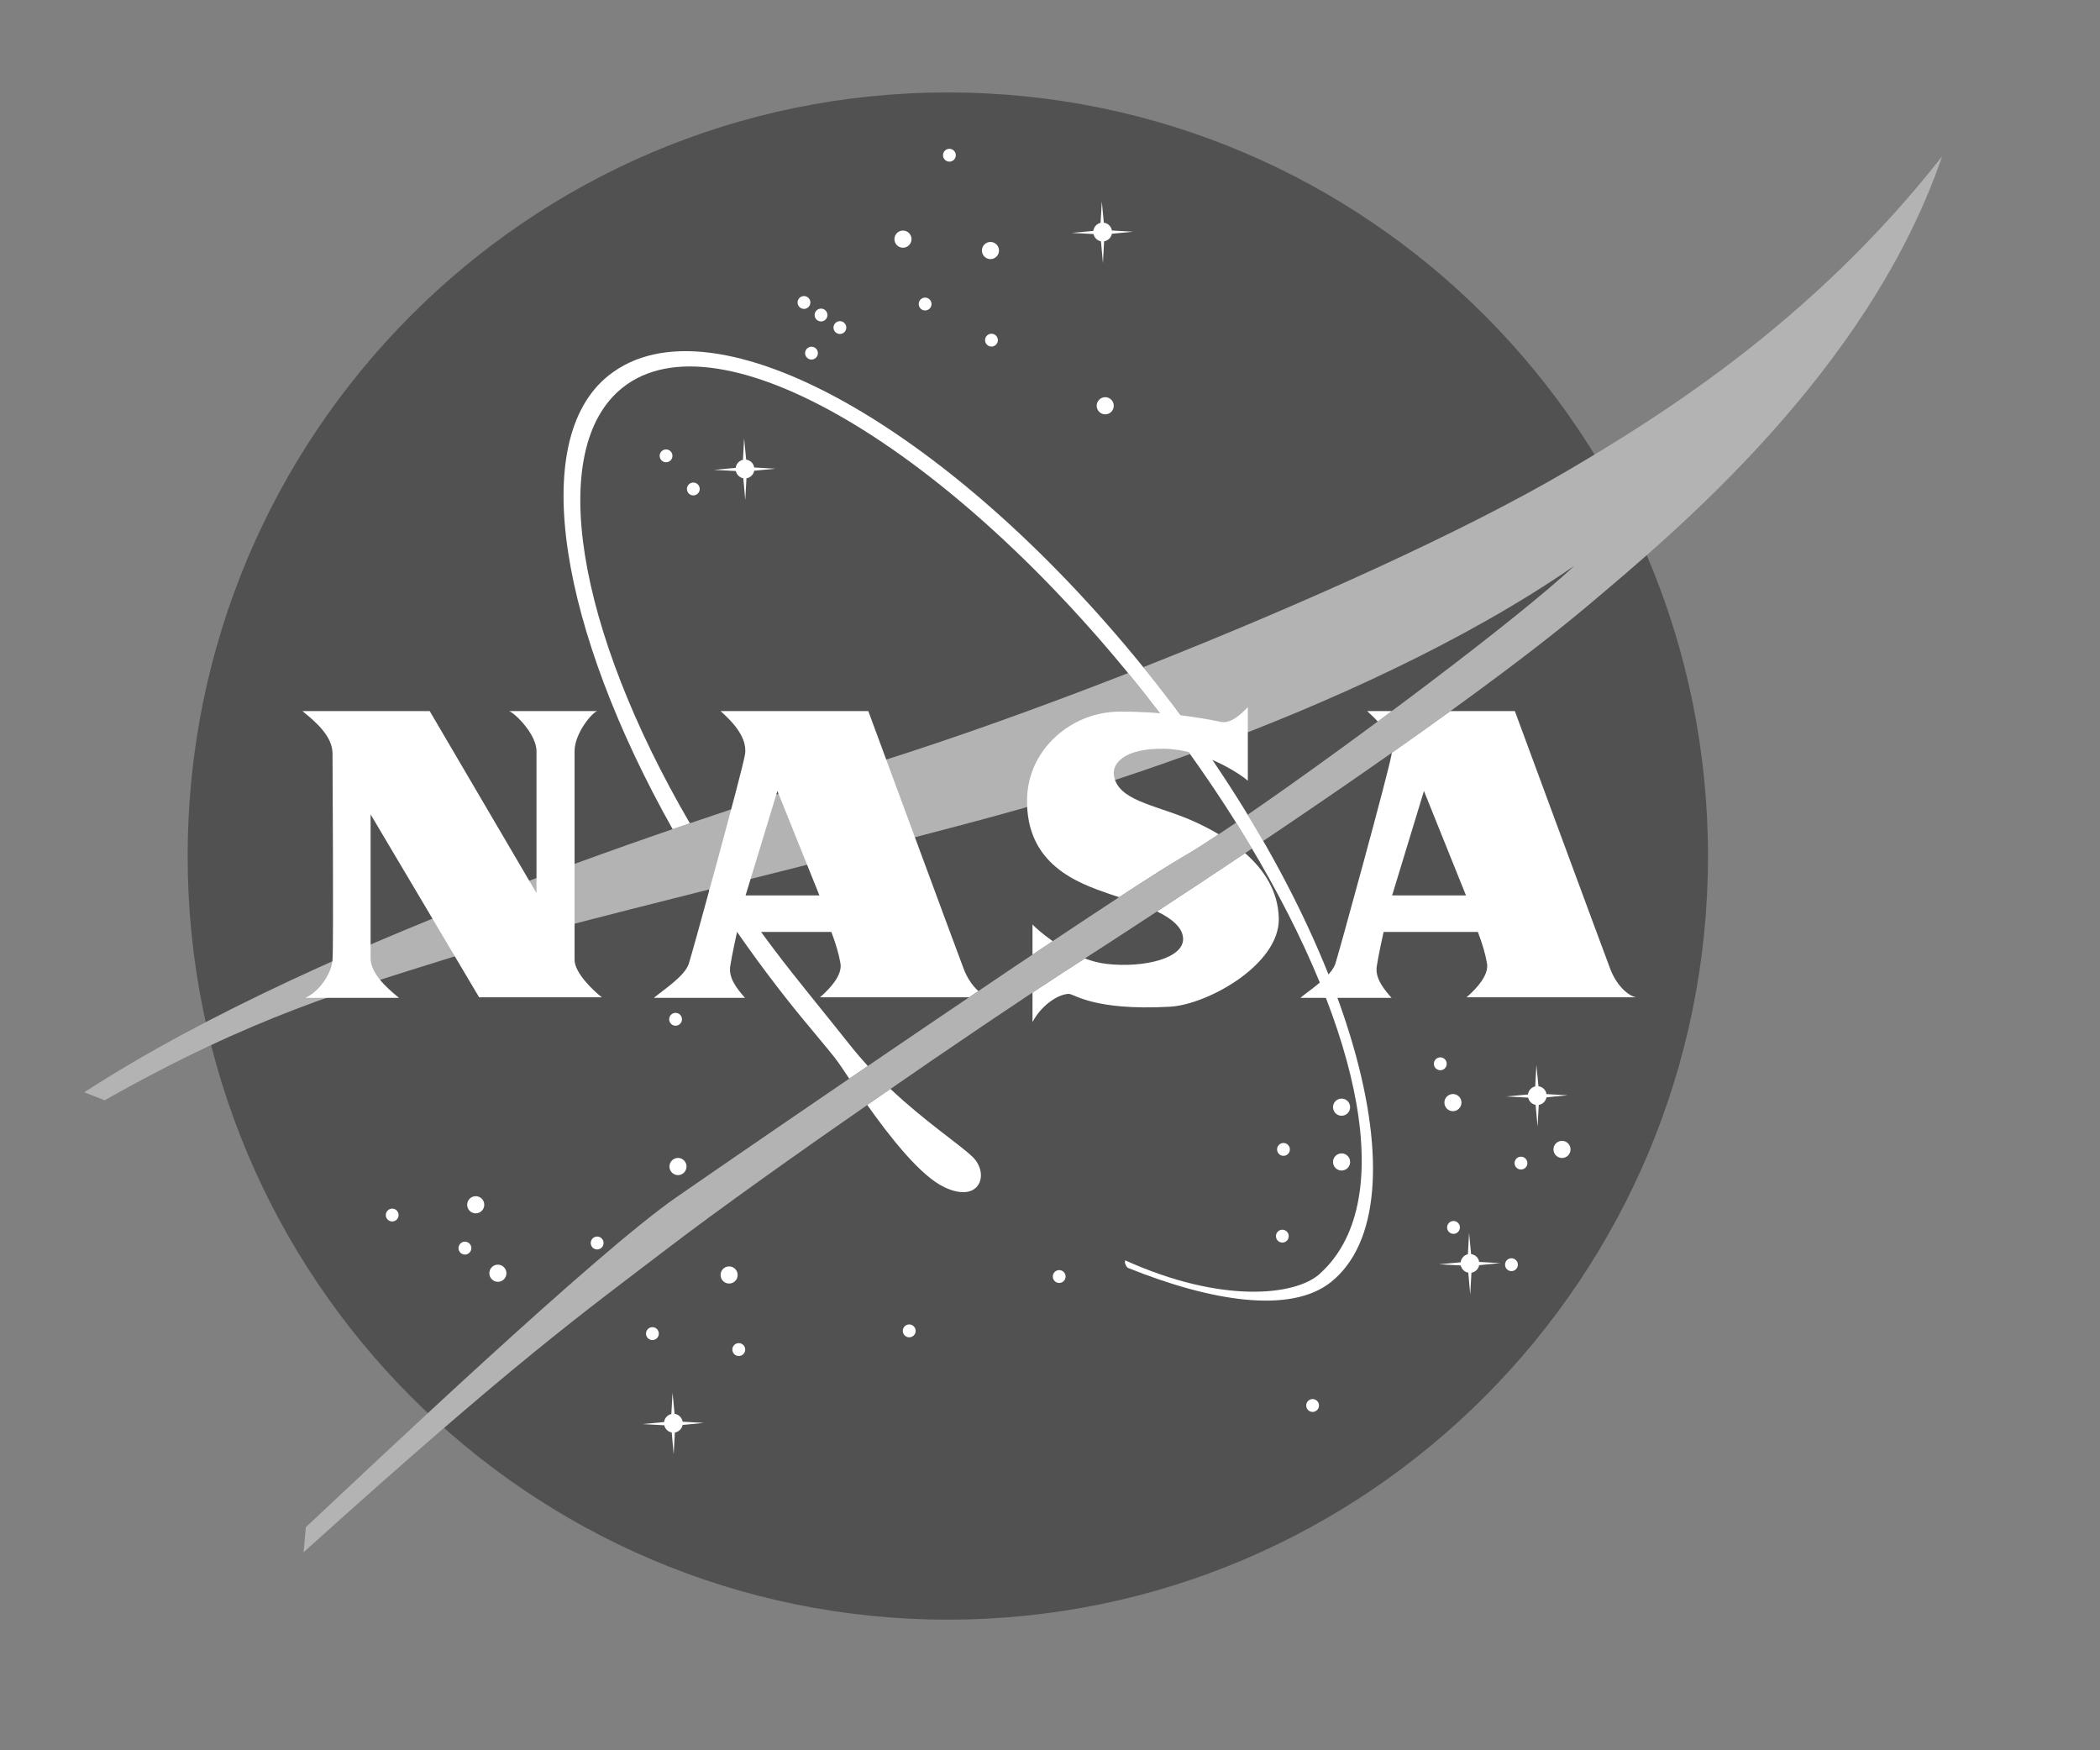 <svg xmlns="http://www.w3.org/2000/svg" fill="none" viewBox="0 0 84 70" height="70" width="84">
<rect x="0" y="0" width="84" height="70" fill="#808080" stroke="none"/>
<path fill="#515151" d="M37.913 64.776C54.707 64.776 68.32 51.103 68.32 34.236C68.32 17.37 54.707 3.697 37.913 3.697C21.12 3.697 7.506 17.37 7.506 34.236C7.506 51.103 21.12 64.776 37.913 64.776Z"></path>
<path fill="white" d="M36.119 9.907C36.307 9.907 36.461 9.753 36.461 9.564C36.461 9.374 36.307 9.221 36.119 9.221C35.93 9.221 35.777 9.374 35.777 9.564C35.777 9.753 35.93 9.907 36.119 9.907Z"></path>
<path fill="white" d="M39.618 10.363C39.807 10.363 39.96 10.209 39.96 10.02C39.96 9.83 39.807 9.677 39.618 9.677C39.43 9.677 39.277 9.83 39.277 10.02C39.277 10.209 39.43 10.363 39.618 10.363Z"></path>
<path fill="white" d="M44.209 16.571C44.398 16.571 44.551 16.417 44.551 16.228C44.551 16.038 44.398 15.885 44.209 15.885C44.02 15.885 43.867 16.038 43.867 16.228C43.867 16.417 44.02 16.571 44.209 16.571Z"></path>
<path fill="white" d="M19.029 48.526C19.218 48.526 19.371 48.373 19.371 48.183C19.371 47.993 19.218 47.84 19.029 47.84C18.84 47.84 18.687 47.993 18.687 48.183C18.687 48.373 18.84 48.526 19.029 48.526Z"></path>
<path fill="white" d="M19.915 51.264C20.104 51.264 20.257 51.111 20.257 50.921C20.257 50.732 20.104 50.578 19.915 50.578C19.727 50.578 19.574 50.732 19.574 50.921C19.574 51.111 19.727 51.264 19.915 51.264Z"></path>
<path fill="white" d="M15.688 48.851C15.83 48.851 15.944 48.736 15.944 48.594C15.944 48.452 15.83 48.337 15.688 48.337C15.547 48.337 15.432 48.452 15.432 48.594C15.432 48.736 15.547 48.851 15.688 48.851Z"></path>
<path fill="white" d="M29.551 54.232C29.693 54.232 29.808 54.116 29.808 53.974C29.808 53.831 29.693 53.716 29.551 53.716C29.409 53.716 29.294 53.831 29.294 53.974C29.294 54.116 29.409 54.232 29.551 54.232Z"></path>
<path fill="white" d="M51.294 49.695C51.435 49.695 51.55 49.58 51.55 49.438C51.55 49.296 51.435 49.181 51.294 49.181C51.152 49.181 51.038 49.296 51.038 49.438C51.038 49.58 51.152 49.695 51.294 49.695Z"></path>
<path fill="white" d="M57.612 42.803C57.754 42.803 57.869 42.687 57.869 42.545C57.869 42.403 57.754 42.287 57.612 42.287C57.47 42.287 57.355 42.403 57.355 42.545C57.355 42.687 57.47 42.803 57.612 42.803Z"></path>
<path fill="white" d="M26.642 18.488C26.784 18.488 26.898 18.373 26.898 18.231C26.898 18.089 26.784 17.974 26.642 17.974C26.501 17.974 26.386 18.089 26.386 18.231C26.386 18.373 26.501 18.488 26.642 18.488Z"></path>
<path fill="white" d="M33.596 13.358C33.737 13.358 33.852 13.243 33.852 13.101C33.852 12.959 33.737 12.844 33.596 12.844C33.455 12.844 33.34 12.959 33.34 13.101C33.34 13.243 33.455 13.358 33.596 13.358Z"></path>
<path fill="white" d="M32.841 12.856C32.982 12.856 33.097 12.741 33.097 12.599C33.097 12.457 32.982 12.342 32.841 12.342C32.7 12.342 32.585 12.457 32.585 12.599C32.585 12.741 32.7 12.856 32.841 12.856Z"></path>
<path fill="white" d="M32.159 12.354C32.3 12.354 32.415 12.239 32.415 12.097C32.415 11.955 32.3 11.84 32.159 11.84C32.018 11.84 31.903 11.955 31.903 12.097C31.903 12.239 32.018 12.354 32.159 12.354Z"></path>
<path fill="white" d="M27.733 19.813C27.874 19.813 27.989 19.698 27.989 19.556C27.989 19.414 27.874 19.299 27.733 19.299C27.591 19.299 27.477 19.414 27.477 19.556C27.477 19.698 27.591 19.813 27.733 19.813Z"></path>
<path fill="white" d="M37.976 6.465C38.117 6.465 38.232 6.35 38.232 6.208C38.232 6.066 38.117 5.951 37.976 5.951C37.835 5.951 37.72 6.066 37.72 6.208C37.72 6.35 37.835 6.465 37.976 6.465Z"></path>
<path fill="white" d="M39.659 13.861C39.8 13.861 39.915 13.746 39.915 13.604C39.915 13.462 39.8 13.347 39.659 13.347C39.517 13.347 39.403 13.462 39.403 13.604C39.403 13.746 39.517 13.861 39.659 13.861Z"></path>
<path fill="white" d="M37.005 12.417C37.146 12.417 37.261 12.301 37.261 12.159C37.261 12.018 37.146 11.902 37.005 11.902C36.864 11.902 36.749 12.018 36.749 12.159C36.749 12.301 36.864 12.417 37.005 12.417Z"></path>
<path fill="white" d="M32.46 14.38C32.601 14.38 32.716 14.265 32.716 14.123C32.716 13.981 32.601 13.866 32.46 13.866C32.319 13.866 32.204 13.981 32.204 14.123C32.204 14.265 32.319 14.38 32.46 14.38Z"></path>
<path fill="white" d="M52.504 56.468C52.645 56.468 52.76 56.353 52.76 56.211C52.76 56.069 52.645 55.954 52.504 55.954C52.363 55.954 52.248 56.069 52.248 56.211C52.248 56.353 52.363 56.468 52.504 56.468Z"></path>
<path fill="white" d="M18.597 50.175C18.739 50.175 18.854 50.059 18.854 49.917C18.854 49.775 18.739 49.659 18.597 49.659C18.455 49.659 18.34 49.775 18.34 49.917C18.34 50.059 18.455 50.175 18.597 50.175Z"></path>
<path fill="white" d="M36.369 53.484C36.511 53.484 36.626 53.369 36.626 53.227C36.626 53.084 36.511 52.969 36.369 52.969C36.227 52.969 36.112 53.084 36.112 53.227C36.112 53.369 36.227 53.484 36.369 53.484Z"></path>
<path fill="white" d="M23.886 49.97C24.028 49.97 24.143 49.854 24.143 49.712C24.143 49.57 24.028 49.454 23.886 49.454C23.744 49.454 23.629 49.57 23.629 49.712C23.629 49.854 23.744 49.97 23.886 49.97Z"></path>
<path fill="white" d="M26.097 53.594C26.238 53.594 26.353 53.478 26.353 53.336C26.353 53.194 26.238 53.078 26.097 53.078C25.955 53.078 25.84 53.194 25.84 53.336C25.84 53.478 25.955 53.594 26.097 53.594Z"></path>
<path fill="white" d="M42.368 51.31C42.51 51.31 42.624 51.195 42.624 51.053C42.624 50.911 42.51 50.796 42.368 50.796C42.227 50.796 42.112 50.911 42.112 51.053C42.112 51.195 42.227 51.31 42.368 51.31Z"></path>
<path fill="white" d="M51.339 46.226C51.48 46.226 51.595 46.111 51.595 45.969C51.595 45.827 51.48 45.712 51.339 45.712C51.197 45.712 51.083 45.827 51.083 45.969C51.083 46.111 51.197 46.226 51.339 46.226Z"></path>
<path fill="white" d="M58.14 49.346C58.281 49.346 58.396 49.231 58.396 49.089C58.396 48.947 58.281 48.832 58.14 48.832C57.999 48.832 57.884 48.947 57.884 49.089C57.884 49.231 57.999 49.346 58.14 49.346Z"></path>
<path fill="white" d="M60.458 50.837C60.599 50.837 60.714 50.721 60.714 50.579C60.714 50.437 60.599 50.322 60.458 50.322C60.316 50.322 60.202 50.437 60.202 50.579C60.202 50.721 60.316 50.837 60.458 50.837Z"></path>
<path fill="white" d="M60.839 46.774C60.98 46.774 61.095 46.659 61.095 46.517C61.095 46.375 60.98 46.26 60.839 46.26C60.697 46.26 60.583 46.375 60.583 46.517C60.583 46.659 60.697 46.774 60.839 46.774Z"></path>
<path fill="white" d="M27.023 41.022C27.164 41.022 27.279 40.907 27.279 40.765C27.279 40.623 27.164 40.508 27.023 40.508C26.881 40.508 26.767 40.623 26.767 40.765C26.767 40.907 26.881 41.022 27.023 41.022Z"></path>
<path fill="white" d="M27.119 46.997C27.308 46.997 27.461 46.843 27.461 46.654C27.461 46.464 27.308 46.31 27.119 46.31C26.931 46.31 26.778 46.464 26.778 46.654C26.778 46.843 26.931 46.997 27.119 46.997Z"></path>
<path fill="white" d="M29.165 51.334C29.353 51.334 29.506 51.18 29.506 50.991C29.506 50.801 29.353 50.648 29.165 50.648C28.976 50.648 28.823 50.801 28.823 50.991C28.823 51.18 28.976 51.334 29.165 51.334Z"></path>
<path fill="white" d="M53.663 46.814C53.852 46.814 54.005 46.661 54.005 46.471C54.005 46.282 53.852 46.128 53.663 46.128C53.474 46.128 53.321 46.282 53.321 46.471C53.321 46.661 53.474 46.814 53.663 46.814Z"></path>
<path fill="white" d="M62.481 46.312C62.669 46.312 62.822 46.159 62.822 45.969C62.822 45.78 62.669 45.626 62.481 45.626C62.292 45.626 62.139 45.78 62.139 45.969C62.139 46.159 62.292 46.312 62.481 46.312Z"></path>
<path fill="white" d="M58.117 44.44C58.306 44.44 58.459 44.286 58.459 44.097C58.459 43.907 58.306 43.754 58.117 43.754C57.929 43.754 57.776 43.907 57.776 44.097C57.776 44.286 57.929 44.44 58.117 44.44Z"></path>
<path fill="white" d="M53.663 44.623C53.852 44.623 54.005 44.469 54.005 44.28C54.005 44.09 53.852 43.937 53.663 43.937C53.474 43.937 53.321 44.09 53.321 44.28C53.321 44.469 53.474 44.623 53.663 44.623Z"></path>
<path fill="white" d="M44.474 9.349L45.322 9.267L44.476 9.219C44.449 9.055 44.318 8.926 44.153 8.905L44.072 8.058L44.023 8.912C43.87 8.946 43.753 9.075 43.734 9.235L42.868 9.314L43.74 9.361C43.772 9.508 43.89 9.623 44.039 9.65L44.117 10.523L44.164 9.652C44.321 9.625 44.445 9.504 44.474 9.349Z"></path>
<path fill="white" d="M30.168 18.826L31.015 18.745L30.169 18.697C30.143 18.533 30.012 18.404 29.846 18.383L29.765 17.535L29.718 18.39C29.564 18.424 29.447 18.552 29.427 18.712L28.561 18.791L29.434 18.838C29.465 18.985 29.584 19.1 29.732 19.128L29.811 20.001L29.858 19.129C30.015 19.103 30.139 18.982 30.168 18.826Z"></path>
<path fill="white" d="M61.859 43.886L62.706 43.804L61.86 43.757C61.834 43.592 61.703 43.464 61.538 43.442L61.456 42.595L61.409 43.449C61.256 43.483 61.138 43.612 61.119 43.772L60.253 43.851L61.126 43.898C61.157 44.045 61.276 44.16 61.424 44.187L61.503 45.06L61.55 44.189C61.705 44.163 61.829 44.042 61.859 43.886Z"></path>
<path fill="white" d="M27.304 56.989L28.152 56.907L27.306 56.859C27.279 56.695 27.148 56.566 26.983 56.545L26.902 55.698L26.854 56.552C26.701 56.586 26.583 56.715 26.564 56.874L25.698 56.954L26.57 57.001C26.602 57.148 26.72 57.263 26.869 57.29L26.947 58.163L26.994 57.291C27.15 57.266 27.275 57.144 27.304 56.989Z"></path>
<path fill="white" d="M59.166 50.599L60.013 50.517L59.167 50.469C59.141 50.305 59.01 50.176 58.844 50.155L58.763 49.308L58.716 50.161C58.563 50.196 58.445 50.324 58.426 50.484L57.56 50.563L58.432 50.61C58.464 50.757 58.582 50.872 58.731 50.899L58.81 51.773L58.857 50.901C59.012 50.876 59.137 50.754 59.166 50.599Z"></path>
<path fill="#B3B3B3" d="M45.124 26.92C41.589 28.3 38.141 29.532 35.231 30.447C29.319 32.306 13.142 37.34 3.37 43.685L4.188 44.005C10.142 40.626 14.012 39.565 17.732 38.39C21.777 37.111 34.855 34.038 40.776 32.364C42.777 31.799 45.12 31.058 47.601 30.158C47.024 29.349 46.415 28.538 45.774 27.728C45.56 27.455 45.342 27.186 45.124 26.92ZM49.444 32.9C48.588 33.48 47.87 33.943 47.368 34.236C44.459 35.925 30.277 45.648 27.051 47.885C23.825 50.121 14.87 58.612 12.234 61.077L12.143 62.081C20.643 54.412 23.309 52.52 26.688 49.939C30.869 46.743 39.519 40.832 42.459 38.937C45.27 37.127 47.804 35.461 50.079 33.937C50.042 33.875 50.005 33.812 49.968 33.749C49.797 33.467 49.622 33.184 49.444 32.9ZM62.73 18.806C58.589 21.244 52.063 24.186 45.732 26.682C45.883 26.869 46.034 27.056 46.184 27.246C46.892 28.141 47.559 29.041 48.187 29.943C53.164 28.102 58.625 25.631 62.958 22.64C60.894 24.604 54.069 29.727 49.908 32.582C50.122 32.933 50.33 33.284 50.531 33.633C56.835 29.396 61.077 26.277 63.549 24.192C66.957 21.316 74.73 14.88 77.684 6.252C72.502 12.872 66.375 16.66 62.73 18.806Z"></path>
<path fill="white" d="M34.001 41.798C33.33 40.95 32.403 39.815 31.707 38.935C30.776 37.758 29.915 36.569 29.125 35.381C28.868 35.446 28.611 35.51 28.354 35.575C29.307 37.068 30.366 38.56 31.518 40.017C32.361 41.082 33.127 41.94 33.519 42.473C33.599 42.581 33.756 42.82 33.969 43.138C34.215 42.971 34.462 42.802 34.712 42.632C34.471 42.367 34.232 42.09 34.001 41.798ZM38.894 46.259C38.344 45.736 37.008 44.861 35.618 43.55C35.311 43.761 35.002 43.976 34.691 44.192C35.589 45.462 36.811 47.023 37.769 47.478C39.211 48.164 39.6 46.93 38.894 46.259ZM46.184 27.246C38.236 17.199 28.527 11.679 24.341 15.02C21.09 17.614 22.424 25.197 26.906 33.162C27.138 33.082 27.367 33.003 27.595 32.926C23.071 25.165 21.834 17.954 24.9 15.506C28.753 12.431 38.058 17.972 45.776 27.728C47.373 29.747 48.778 31.774 49.967 33.75C54.521 41.32 55.919 48.166 52.772 50.96C51.809 51.815 48.867 52.151 45.013 50.408C44.959 50.476 45.045 50.66 45.113 50.705C48.44 52.048 51.627 52.56 53.236 51.277C57.102 48.191 54.132 37.294 46.184 27.246Z"></path>
<path fill="white" d="M12.097 28.439H17.188L21.46 35.719C21.46 35.719 21.46 30.447 21.46 30.036C21.46 29.397 20.653 28.564 20.369 28.439C20.71 28.439 23.687 28.439 23.892 28.439C23.676 28.495 22.983 29.34 22.983 30.036C22.983 30.379 22.983 38.025 22.983 38.39C22.983 38.904 23.721 39.611 24.073 39.885H19.165L14.824 32.57C14.824 32.57 14.824 38.025 14.824 38.322C14.824 38.892 15.381 39.44 15.96 39.908H12.211C12.745 39.679 13.256 38.961 13.301 38.39C13.347 37.819 13.301 30.458 13.301 30.139C13.301 29.443 12.631 28.872 12.097 28.439Z"></path>
<path fill="white" d="M58.662 39.885H65.434C65.059 39.794 64.639 39.349 64.412 38.755C64.184 38.162 60.594 28.439 60.594 28.439H58.019C57.288 28.966 56.506 29.523 55.67 30.11C55.668 30.131 55.666 30.153 55.662 30.173C55.55 30.858 53.535 38.188 53.412 38.55C53.242 39.052 52.367 39.611 52.015 39.908H55.662C55.298 39.497 55.003 39.097 55.071 38.641C55.139 38.184 55.344 37.272 55.344 37.272H59.116C59.287 37.728 59.414 38.138 59.48 38.527C59.56 38.995 59.082 39.52 58.662 39.885ZM55.685 35.811L56.958 31.634L58.639 35.811H55.685ZM55.111 28.855C55.298 28.717 55.486 28.578 55.673 28.439H54.685C54.783 28.53 54.946 28.674 55.111 28.855Z"></path>
<path fill="white" d="M29.209 38.641C29.278 38.184 29.482 37.272 29.482 37.272H33.255C33.425 37.728 33.552 38.138 33.618 38.527C33.698 38.995 33.221 39.52 32.8 39.885H38.763C38.887 39.801 39.01 39.718 39.134 39.635C38.903 39.429 38.69 39.121 38.55 38.755C38.322 38.162 34.732 28.439 34.732 28.439H28.823C29.107 28.701 29.925 29.409 29.8 30.173C29.689 30.858 27.673 38.188 27.55 38.55C27.38 39.052 26.505 39.611 26.153 39.908H29.8C29.437 39.497 29.141 39.097 29.209 38.641ZM31.096 31.634L32.777 35.811H29.823L31.096 31.634Z"></path>
<path fill="white" d="M49.806 34.121C48.694 34.865 47.52 35.642 46.284 36.453C46.839 36.723 47.28 37.062 47.322 37.5C47.401 38.323 45.755 38.721 44.266 38.55C43.968 38.516 43.676 38.438 43.397 38.333C43.088 38.533 42.776 38.734 42.459 38.938C42.137 39.146 41.746 39.401 41.3 39.697V40.878C41.596 40.296 42.242 39.775 42.743 39.748C42.959 39.737 43.709 40.433 46.8 40.262C48.3 40.179 51.197 38.573 51.152 36.724C51.125 35.632 50.556 34.779 49.806 34.121ZM41.3 36.975V38.179C41.573 37.995 41.843 37.815 42.107 37.639C41.691 37.349 41.396 37.077 41.3 36.975ZM48.749 33.365C48.461 33.194 48.169 33.044 47.89 32.912C46.435 32.227 44.913 32.101 44.595 31.177C44.37 30.525 45.004 29.922 46.549 29.945C48.094 29.967 49.526 30.892 49.913 31.223V28.278C49.799 28.392 49.3 28.967 48.844 28.872C47.969 28.689 46.481 28.451 44.776 28.461C42.822 28.472 41.14 29.989 41.084 31.907C41.004 34.589 43.14 35.32 44.345 35.742C44.469 35.785 44.611 35.832 44.764 35.881C45.92 35.126 46.833 34.545 47.368 34.236C47.727 34.028 48.197 33.73 48.749 33.365Z"></path>
</svg>
